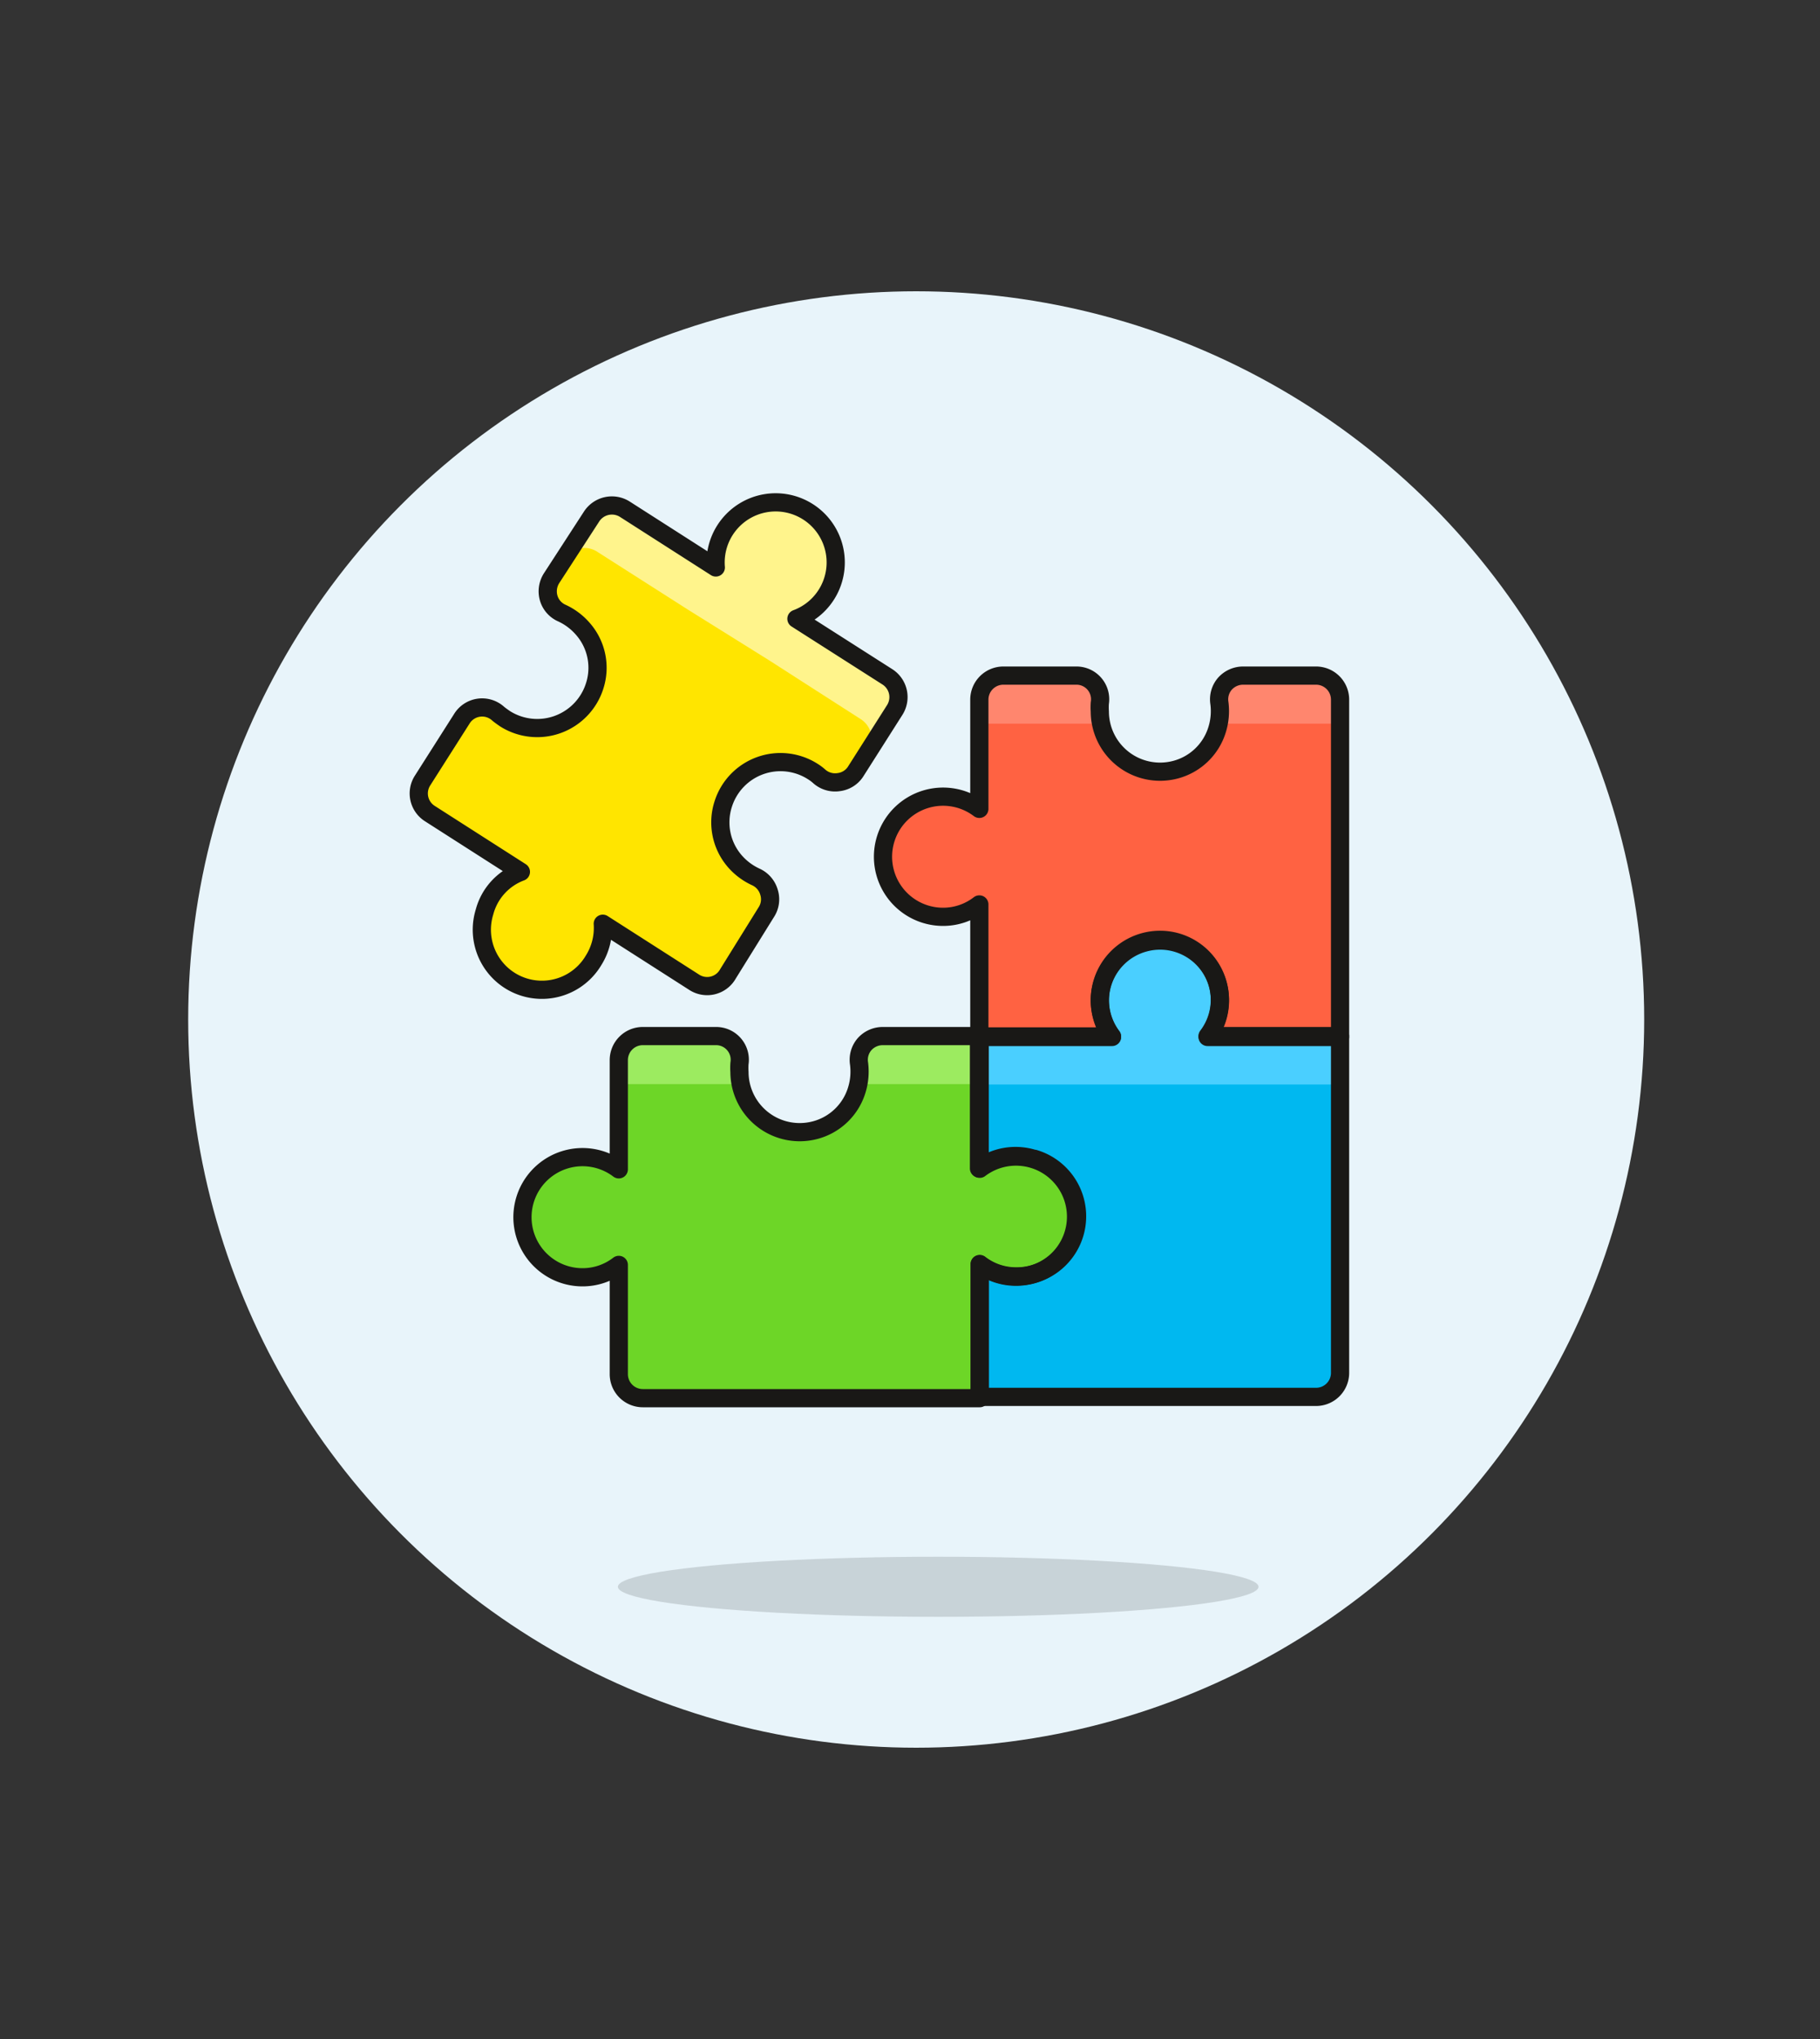 <svg id="Multicolor" xmlns="http://www.w3.org/2000/svg" viewBox="0 0 100 112"><rect x="0" y="0" width="100" height="112" fill="#333333" stroke="none"/><defs><style>.cls-1{fill:#e8f4fa;}.cls-2{fill:#191816;opacity:0.15;}.cls-3{fill:#ffe500;}.cls-4{fill:#00b8f0;}.cls-5{fill:#4acfff;}.cls-6{fill:#6dd627;}.cls-7{fill:#ff6242;}.cls-8{fill:#ff866e;}.cls-9{fill:#9ceb60;}.cls-10{fill:none;stroke:#191816;stroke-linecap:round;stroke-linejoin:round;}.cls-11{fill:#fff48c;}</style></defs><title>22- jigsaw-programming-drag-and-drop-2</title><g id="Background"><g id="New_Symbol_51-4" data-name="New Symbol 51"><circle class="cls-1" cx="50.34" cy="56" r="40"/></g></g><g id="Scene"><ellipse class="cls-2" cx="51.55" cy="87.16" rx="17.6" ry="1.65"/><path class="cls-3" d="M42.1,50.11A1.29,1.29,0,0,0,42.25,49a1.32,1.32,0,0,0-.72-.83,3.41,3.41,0,0,1-1.16-.87,3.26,3.26,0,0,1-.63-3.14,3.3,3.3,0,0,1,4.92-1.78,2.57,2.57,0,0,1,.37.28,1.31,1.31,0,0,0,1.06.3A1.29,1.29,0,0,0,47,42.4L49.16,39a1.32,1.32,0,0,0-.4-1.82l-5-3.19a3.3,3.3,0,1,0-4.43-2.82l-5-3.2a1.33,1.33,0,0,0-1.83.41L30.3,31.77a1.34,1.34,0,0,0-.15,1.09,1.3,1.3,0,0,0,.73.82,3.41,3.41,0,0,1,1.16.88,3.24,3.24,0,0,1,.63,3.13,3.31,3.31,0,0,1-4.92,1.79c-.13-.09-.26-.18-.38-.28a1.31,1.31,0,0,0-2,.29l-2.15,3.38a1.31,1.31,0,0,0,.4,1.82l5,3.2a3.24,3.24,0,0,0-2,2.21,3.3,3.3,0,0,0,6,2.64,3.34,3.34,0,0,0,.5-2l5,3.2A1.31,1.31,0,0,0,40,53.49Z"/><path class="cls-4" d="M66.35,56.91a3.29,3.29,0,0,0-1.78-5.18,3.31,3.31,0,0,0-4.14,3.2,3.35,3.35,0,0,0,.67,2H53.83v7.27a3.3,3.3,0,1,1,2,5.93,3.25,3.25,0,0,1-2-.68v7.28H72.31a1.32,1.32,0,0,0,1.32-1.32V56.91Z"/><path class="cls-5" d="M67,54.93a3.3,3.3,0,0,0-6.6,0,3.35,3.35,0,0,0,.67,2H53.83v2.64h19.8V56.91H66.35A3.29,3.29,0,0,0,67,54.93Z"/><path class="cls-6" d="M56.79,63.65a3.3,3.3,0,0,0-3,.53V56.91H48.5a1.34,1.34,0,0,0-1,.45,1.31,1.31,0,0,0-.3,1.06,3.43,3.43,0,0,1-.12,1.44,3.26,3.26,0,0,1-2.3,2.22,3.31,3.31,0,0,1-4.15-3.19,3.59,3.59,0,0,1,0-.47,1.3,1.3,0,0,0-1.3-1.51h-4A1.32,1.32,0,0,0,34,58.23v6a3.3,3.3,0,1,0-2,5.93,3.25,3.25,0,0,0,2-.68v6a1.32,1.32,0,0,0,1.32,1.32H53.83V69.43a3.25,3.25,0,0,0,2,.68,3.3,3.3,0,0,0,1-6.46Z"/><path class="cls-7" d="M68.3,37.11a1.34,1.34,0,0,0-1,.45,1.31,1.31,0,0,0-.3,1.06,3.43,3.43,0,0,1-.12,1.44,3.26,3.26,0,0,1-2.3,2.22,3.31,3.31,0,0,1-4.15-3.19,3.59,3.59,0,0,1,0-.47,1.3,1.3,0,0,0-1.3-1.51h-4a1.32,1.32,0,0,0-1.32,1.32v6a3.3,3.3,0,1,0-2,5.93,3.25,3.25,0,0,0,2-.68v7.28H61.1a3.3,3.3,0,0,1,1.78-5.18,3.29,3.29,0,0,1,3.47,5.18h7.28V38.43a1.32,1.32,0,0,0-1.32-1.32Z"/><path class="cls-8" d="M67,39.09a3,3,0,0,1-.07.66h6.67V38.43a1.32,1.32,0,0,0-1.32-1.32h-4a1.34,1.34,0,0,0-1,.45,1.31,1.31,0,0,0-.3,1.06A3.59,3.59,0,0,1,67,39.09Z"/><path class="cls-8" d="M60.43,39.09a3.59,3.59,0,0,1,0-.47,1.3,1.3,0,0,0-1.3-1.51h-4a1.32,1.32,0,0,0-1.32,1.32v1.32H60.5A3,3,0,0,1,60.43,39.09Z"/><path class="cls-9" d="M47.23,58.89a3,3,0,0,1-.07.66h6.67V56.91H48.5a1.34,1.34,0,0,0-1,.45,1.31,1.31,0,0,0-.3,1.06A3.59,3.59,0,0,1,47.23,58.89Z"/><path class="cls-9" d="M40.63,58.89a3.59,3.59,0,0,1,0-.47,1.3,1.3,0,0,0-1.3-1.51h-4A1.32,1.32,0,0,0,34,58.23v1.32H40.7A3,3,0,0,1,40.63,58.89Z"/><path class="cls-10" d="M56.79,63.65a3.3,3.3,0,0,0-3,.53V56.91H48.5a1.34,1.34,0,0,0-1,.45,1.31,1.31,0,0,0-.3,1.06,3.43,3.43,0,0,1-.12,1.44,3.26,3.26,0,0,1-2.3,2.22,3.31,3.31,0,0,1-4.15-3.19,3.59,3.59,0,0,1,0-.47,1.3,1.3,0,0,0-1.3-1.51h-4A1.32,1.32,0,0,0,34,58.23v6a3.3,3.3,0,1,0-2,5.93,3.25,3.25,0,0,0,2-.68v6a1.32,1.32,0,0,0,1.32,1.32H53.83V69.43a3.25,3.25,0,0,0,2,.68,3.3,3.3,0,0,0,1-6.46Z"/><path class="cls-10" d="M66.35,56.91a3.29,3.29,0,0,0-1.78-5.18,3.31,3.31,0,0,0-4.14,3.2,3.35,3.35,0,0,0,.67,2H53.83v7.27a3.3,3.3,0,1,1,2,5.93,3.25,3.25,0,0,1-2-.68v7.28H72.31a1.32,1.32,0,0,0,1.32-1.32V56.91Z"/><path class="cls-11" d="M49.16,39l-1.48,2.31a1.3,1.3,0,0,0-.39-1.81l-5-3.21L37.82,33.5l-5-3.19a1.3,1.3,0,0,0-1.82.41l1.47-2.33a1.31,1.31,0,0,1,1.83-.4l5,3.19a3.25,3.25,0,0,1,.5-2A3.3,3.3,0,1,1,43.74,34l5,3.2A1.32,1.32,0,0,1,49.16,39Z"/><path class="cls-10" d="M42.1,50.11A1.29,1.29,0,0,0,42.25,49a1.32,1.32,0,0,0-.72-.83,3.41,3.41,0,0,1-1.16-.87,3.26,3.26,0,0,1-.63-3.14,3.3,3.3,0,0,1,4.92-1.78,2.57,2.57,0,0,1,.37.28,1.31,1.31,0,0,0,1.06.3A1.29,1.29,0,0,0,47,42.4L49.16,39a1.32,1.32,0,0,0-.4-1.82l-5-3.19a3.3,3.3,0,1,0-4.43-2.82l-5-3.2a1.33,1.33,0,0,0-1.83.41L30.3,31.77a1.34,1.34,0,0,0-.15,1.09,1.3,1.3,0,0,0,.73.82,3.41,3.41,0,0,1,1.16.88,3.24,3.24,0,0,1,.63,3.13,3.31,3.31,0,0,1-4.92,1.79c-.13-.09-.26-.18-.38-.28a1.31,1.31,0,0,0-2,.29l-2.15,3.38a1.31,1.31,0,0,0,.4,1.82l5,3.2a3.24,3.24,0,0,0-2,2.21,3.3,3.3,0,0,0,6,2.64,3.34,3.34,0,0,0,.5-2l5,3.2A1.31,1.31,0,0,0,40,53.49Z"/><path class="cls-10" d="M68.3,37.11a1.34,1.34,0,0,0-1,.45,1.31,1.31,0,0,0-.3,1.06,3.43,3.43,0,0,1-.12,1.44,3.26,3.26,0,0,1-2.3,2.22,3.31,3.31,0,0,1-4.15-3.19,3.59,3.59,0,0,1,0-.47,1.3,1.3,0,0,0-1.3-1.51h-4a1.32,1.32,0,0,0-1.32,1.32v6a3.3,3.3,0,1,0-2,5.93,3.25,3.25,0,0,0,2-.68v7.28H61.1a3.3,3.3,0,0,1,1.78-5.18,3.29,3.29,0,0,1,3.47,5.18h7.28V38.43a1.32,1.32,0,0,0-1.32-1.32Z"/></g></svg>